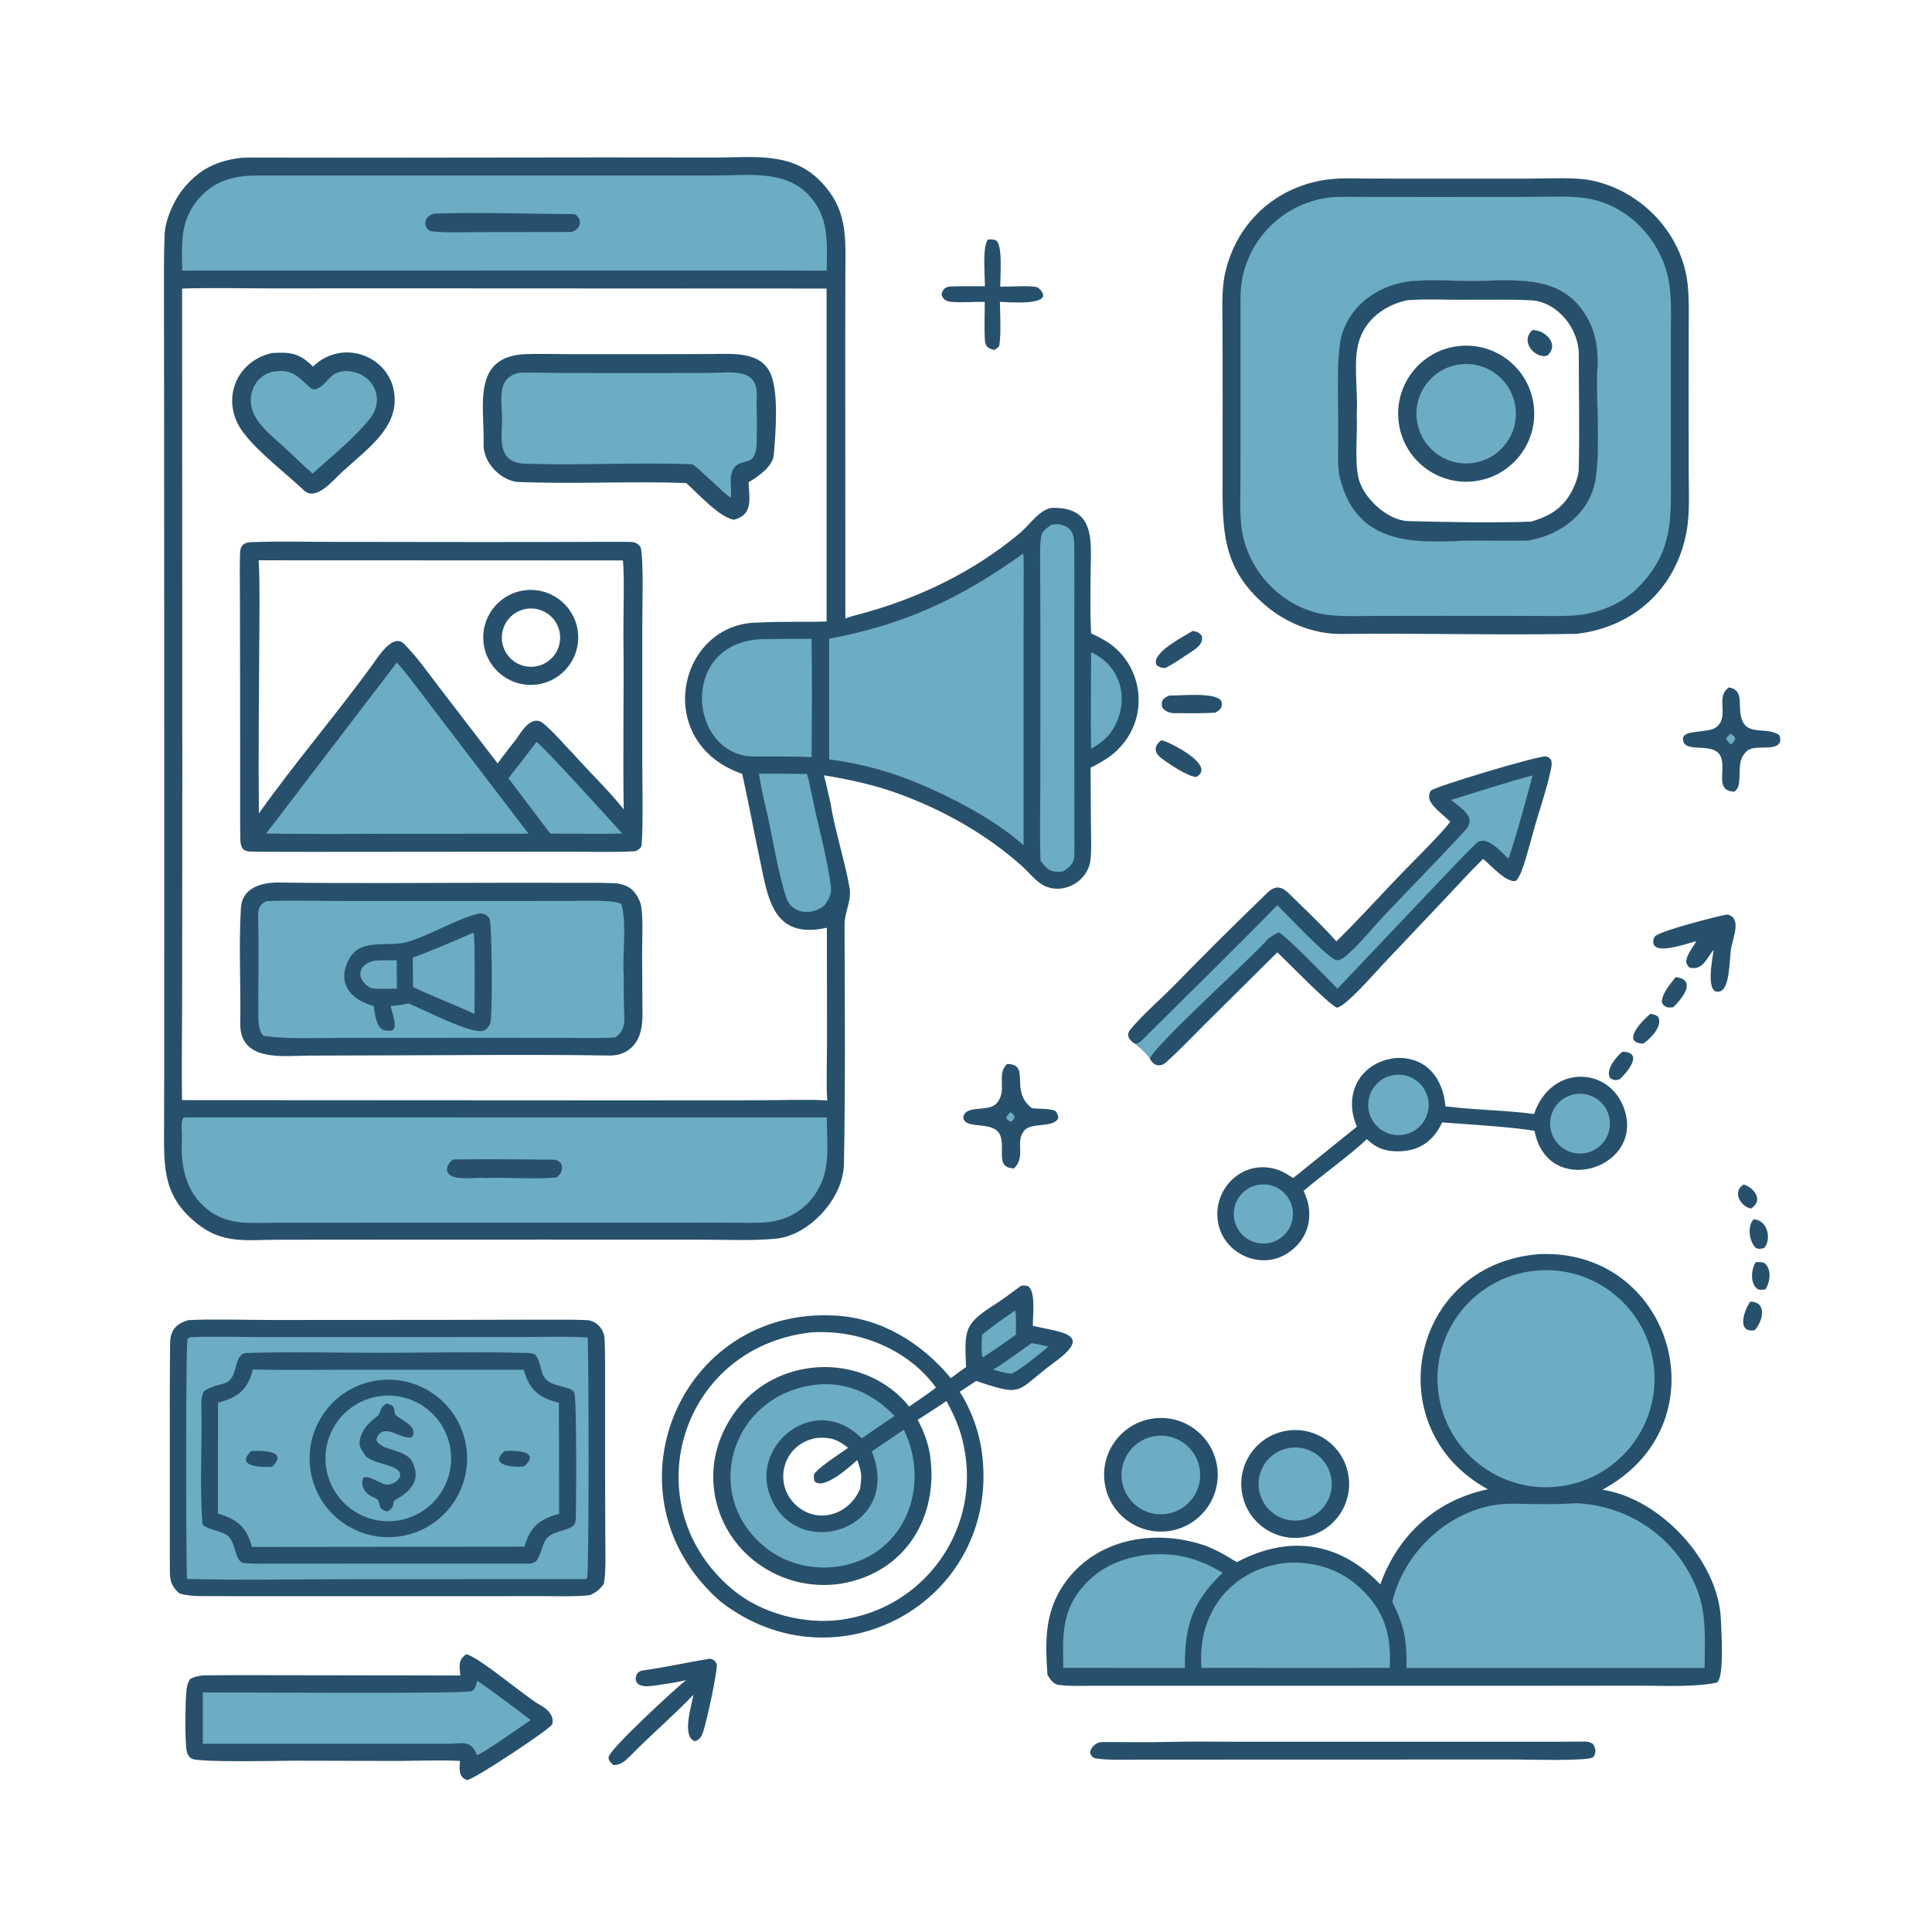 <?xml version="1.0" encoding="utf-8" ?><svg xmlns="http://www.w3.org/2000/svg" xmlns:xlink="http://www.w3.org/1999/xlink" width="1024" height="1024" viewBox="0 0 1024 1024"><path fill="#27506C" d="M127.351 83.678C128.214 83.561 131.357 83.496 132.239 83.496C153.707 83.492 175.192 83.57 196.66 83.565L320.564 83.428L379.509 83.487C399.005 83.498 419.058 80.446 434.068 95.278C449.74 110.764 448.116 125.989 448.05 146.156L447.992 182.364L448.054 327.82C450.044 327.015 452.523 326.324 454.592 325.785C485.886 317.64 516.098 303.189 540.881 282.28C545.397 278.452 551.573 269.257 558.103 269.176C580.279 268.902 578.272 286.255 578.088 301.742C577.953 313.151 577.741 325.136 578.306 335.67C580.646 336.82 582.996 337.949 585.274 339.26C604.139 350.108 609.336 375.469 596.279 392.888C591.128 399.759 585.649 403.055 578.032 406.912L578.221 437.463C578.281 443.498 578.619 449.569 577.991 455.574C576.808 466.875 564.224 474.328 553.839 469.609C549.093 467.452 545.169 462.093 541.299 458.7C522.353 441.897 499.533 429.089 475.75 420.503C463.149 415.954 449.879 413.058 436.646 410.929C437.806 414.463 439.24 421.871 440.257 425.871C442.219 439.175 447.801 456.246 450.138 469.84C451.792 476.836 447.619 483.168 447.635 490.025C447.732 532.247 448.125 574.942 447.302 617.104C446.953 635.031 429.103 654.778 411.23 656.527C398.916 657.732 383.78 657.043 370.941 657.035L287.005 657.012L177.545 657.045L146.112 657.093C130.772 657.196 118.473 659.206 105.494 649.31C86.606 634.909 86.821 619.8 86.961 598.375L87.029 566.961L87.059 435.033L86.989 223.722L86.913 159.276C86.904 147.865 86.791 135.737 87.245 124.395C87.552 116.716 91.862 106.759 96.575 100.751C104.964 90.056 114.2 85.446 127.351 83.678ZM96.477 583.091L328.753 583.218L402.389 583.17C410.867 583.162 430.598 582.599 438.465 583.282C437.847 574.824 438.354 561.411 438.336 552.476L438.274 491.714C409.099 498.278 406.962 475.26 402.562 454.697C399.427 440.045 396.68 424.694 393.371 410.171C345.355 393.492 359.104 329.948 402.109 329.961C408.043 329.553 415.926 329.651 422.012 329.559C427.422 329.574 432.691 329.601 438.102 329.407L438.103 152.939L224.44 152.837L142.953 152.855C128.202 152.854 111.086 152.448 96.522 152.949L96.628 409.59L96.536 528.421C96.536 546.39 96.174 565.19 96.477 583.091Z"/><path fill="#27506C" d="M136.159 287.278C148.649 286.822 163.629 287.199 176.347 287.199L255.695 287.291L306.576 287.238C315.679 287.201 324.929 287.096 334.032 287.244C336.591 287.286 337.837 287.926 339.447 289.787C341.291 295.281 340.41 323.947 340.413 332.007L340.427 403.482C340.425 416.512 340.961 434.41 340.09 447.77C339.98 449.463 338.308 450.448 336.875 451.143C326.816 451.821 312.469 451.414 302.15 451.405L242.429 451.447L166.49 451.507C155.25 451.463 143.974 451.538 132.77 451.351C128.08 451.273 127.444 448.358 127.375 444.445C127.208 434.905 127.292 424.762 127.288 415.272L127.252 358.136L127.168 315.49C127.144 307.988 126.999 300.434 127.249 292.941C127.446 287.033 131.877 287.323 136.159 287.278ZM137.226 431.108C156.302 404.211 178.409 378.562 197.776 351.787C201.083 347.215 208.542 335.211 214.509 341.606C220.801 347.979 226.507 356.056 232.079 363.346L263.72 404.584C266.824 400.616 270.242 395.928 273.388 392.091C276.415 387.738 281.801 378.188 288.219 383.63C294.121 388.635 299.127 394.819 304.54 400.351C312.705 409.458 323.165 419.536 330.582 428.983C330.098 398.545 330.758 367.857 330.43 337.438C330.32 327.193 331.054 306.183 330.179 297.044L137.111 296.968C137.764 309.203 137.517 325.519 137.44 338.024C137.249 369.16 136.904 399.938 137.226 431.108Z"/><path fill="#27506C" d="M280.119 312.704C293.962 312.055 305.724 322.721 306.429 336.561C307.134 350.401 296.517 362.207 282.68 362.969C268.762 363.735 256.873 353.043 256.163 339.122C255.454 325.201 266.195 313.356 280.119 312.704ZM284.203 353.165C292.512 351.653 298.067 343.751 296.679 335.421C295.29 327.091 287.472 321.419 279.122 322.684C273.61 323.519 268.975 327.258 266.993 332.47C265.011 337.681 265.991 343.556 269.556 347.842C273.12 352.129 278.718 354.163 284.203 353.165Z"/><path fill="#6CACC5" d="M210.26 351.24C212.489 352.771 228.363 374.094 230.851 377.357L280.129 441.86L211.928 441.916C188.512 441.929 164.405 442.198 141.051 441.796L210.26 351.24Z"/><path fill="#6CACC5" d="M284.358 393.212C287.056 394.538 325.285 436.73 329.832 441.769C325.065 441.945 319.844 441.871 315.04 441.899L291.693 441.854L269.474 412.502C274.557 406.092 279.426 399.741 284.358 393.212Z"/><path fill="#27506C" d="M146.138 467.738C187.331 468.336 229.395 467.882 270.651 467.875L306.543 467.894C313.019 467.903 319.851 467.806 326.307 468.181C329.257 468.352 333.231 469.683 335.32 471.838C337.41 473.995 339.475 477.591 339.889 480.606C340.962 488.404 340.272 497.582 340.337 505.518C340.422 516.07 340.403 526.515 340.532 537.02C340.611 543.468 339.661 550.621 334.729 555.194C331.288 558.384 327.426 559.468 322.845 559.451C281.304 558.777 238.186 559.343 196.536 559.391L163.404 559.493C150.193 559.604 127.314 562.934 127.334 542.754C127.698 522.313 126.479 501.557 127.693 481.18C128.306 470.904 137.711 468.093 146.138 467.738Z"/><path fill="#6CACC5" d="M141.201 477.626C152.815 477.068 169.141 477.541 181.058 477.54L259.189 477.539L303.065 477.515C306.377 477.514 328.734 476.631 329.478 479.629C332.205 490.612 329.929 504.555 330.535 516.047C330.765 520.401 330.437 525.521 330.698 529.938C330.203 537.405 333.206 545.309 326.083 549.843C318.981 550.416 307.641 550.096 300.262 550.09L255.144 550.071L179.957 550.106C167.393 550.11 152.785 550.817 140.265 549.127C137.876 548.805 136.982 542.693 136.959 540.588C136.764 522.368 137.33 504.124 136.812 485.906C136.703 481.967 137.593 479.232 141.201 477.626Z"/><path fill="#27506C" d="M254.442 484.081C254.705 484.12 254.97 484.153 255.232 484.197C256.969 484.486 258.499 485.305 259.426 486.861C260.868 489.283 261.095 538.643 259.903 542.131C259.327 543.816 257.989 545.657 256.263 546.296C250.184 548.549 223.833 534.705 216.51 531.837C212.856 532.67 210.803 532.873 207.05 533.213C207.684 536.762 211.23 544.896 207.619 546.245C206.067 546.249 203.912 546.428 202.617 545.624C199.202 543.505 198.729 537.089 198.078 533.177C185.677 530.037 178.043 520.607 185.292 507.841C191.326 497.215 205.741 501.958 215.128 499.45C227.636 496.109 241.86 486.827 254.442 484.081Z"/><path fill="#6CACC5" d="M250.656 494.445L251.053 494.554C251.863 495.69 251.504 532.655 251.502 537.413C244.661 534.225 236.749 531.026 229.75 528.003C225.989 526.423 222.603 524.913 218.921 523.157L218.761 507.594C228.672 503.925 240.939 498.684 250.656 494.445Z"/><path fill="#6CACC5" d="M198.646 509.159C202.174 508.929 206.655 508.999 210.256 508.956L210.358 524.01L202.946 524.067C200.565 524.108 197.339 524.363 195.326 522.957C188.122 517.922 190.261 510.799 198.646 509.159Z"/><path fill="#27506C" d="M278.258 187.706C285.225 187.423 294.472 187.706 301.585 187.709L349.23 187.704L376.77 187.637C387.272 187.609 402.494 186.027 408.057 197.258C412.999 207.235 411.059 229.615 410.146 241C409.642 247.29 401.744 252.625 396.77 255.616C397.104 264.266 399.373 272.773 388.997 275.487C381.142 274.146 369.913 261.55 363.68 256.005C334.226 254.964 303.484 256.672 274.001 255.424C264.734 254.269 256.051 244.687 256.315 235.569C256.894 215.524 249.725 189.144 278.258 187.706Z"/><path fill="#6CACC5" d="M274.556 197.656C281.462 197.235 289.839 197.667 296.889 197.678L342.93 197.702L374.769 197.669C387.481 197.658 402.06 194.259 401.095 210.729C400.776 216.169 401.423 222.112 401.116 227.689C400.863 232.306 401.954 239.211 398.723 243.01C396.598 245.292 391.814 244.548 389.495 247.472C386.602 251.121 387.367 255.26 387.478 259.625C387.524 261.439 387.545 262.001 387.273 263.775C385.342 263.2 371.235 248.819 366.971 246.059C337.736 244.979 307.729 246.723 278.508 245.801C264.52 245.359 265.552 234.448 266.093 223.952C266.613 213.868 262.144 201.116 274.556 197.656Z"/><path fill="#27506C" d="M144.187 187.111C154.094 186.505 158.61 187.147 165.893 194.291C182.635 177.969 210.425 190.121 209.154 213.511C208.34 228.486 193.436 239.069 183.116 248.554C177.787 252.844 168.182 266.058 161.296 260.088C151.26 250.611 137.282 240.182 128.986 229.298C116.721 213.207 124.289 191.586 144.187 187.111Z"/><path fill="#6CACC5" d="M182.395 196.649C197.192 196.379 204.811 210.821 196.104 221.84C188.204 231.835 175.343 242.314 165.672 250.977C162.361 248.288 156.761 242.758 153.46 239.679C146.741 233.126 135.364 225.22 133.3 215.84C131.454 207.453 136.348 198.198 145.418 196.93C154.825 195.614 157.653 199.284 163.996 205.167C168.932 209.608 173.649 200.026 177.338 198.197C179.37 197.154 179.999 197.089 182.395 196.649Z"/><path fill="#6CACC5" d="M98.991 592.254L438.235 592.286C438.3 611.209 441.103 623.537 428.039 637.962C416.069 648.98 405.931 648.216 390.632 648.065C383.128 647.991 375.322 648.029 367.794 648.028L286.502 648.033L179.741 648.057L145.688 648.08C132.537 648.083 120.904 649.706 109.865 640.94C98.44 631.869 95.621 617.953 96.428 604.042C96.61 600.901 95.475 594.606 97.263 592.413L98.991 592.254Z"/><path fill="#27506C" d="M240.207 614.536C257.657 614.321 275.436 614.461 292.898 614.65C294.84 614.671 296.222 615.265 297.467 616.763C298.51 620.03 297.575 622.088 294.912 624.053C284.766 625.181 268.32 623.908 257.517 624.404C252.671 623.769 241.459 626.008 237.923 622.256C235.705 619.903 237.556 616.27 240.207 614.536Z"/><path fill="#6CACC5" d="M130.753 93.195C132.916 93.109 135.082 93.035 137.246 93.02L323.239 93.046L379.498 93.02C396.098 93.009 415.612 90.014 428.121 102.865C439.766 114.827 438.25 128.017 438.176 143.453L404.75 143.374L96.571 143.429C96.389 129.487 95.28 117.205 104.892 105.808C111.986 97.396 120.127 94.228 130.753 93.195Z"/><path fill="#27506C" d="M230.079 113.221C253.641 112.397 279.987 113.366 303.75 113.475C306.912 113.489 310.319 120.207 303.063 122.965L253.372 123.037C245.594 123.06 236.558 123.433 228.966 122.631C225.118 122.225 223.061 115.188 230.079 113.221Z"/><path fill="#6CACC5" d="M542.338 293.372C542.727 295.909 542.57 305.78 542.568 308.614L542.524 339.621L542.523 448.077C526.415 433.261 497.618 418.925 477.148 411.484C464.432 406.985 452.756 404.298 439.462 402.514L439.44 338.527C479.818 330.97 509.367 317.002 542.338 293.372Z"/><path fill="#6CACC5" d="M557.431 278.09C558.487 277.96 560.152 277.692 561.171 277.861C568.099 279.007 569.33 283.077 569.385 289.169C569.504 302.57 569.444 315.891 569.427 329.255L569.43 402.713L569.467 438.585C569.469 441.412 569.508 444.352 569.472 447.172C569.372 454.985 570.372 457.567 563.365 461.867C557.033 462.538 555.3 461.282 551.531 456.295C550.967 444.257 551.388 428.502 551.387 416.175L551.431 338.895L551.339 303.666C551.314 297.741 551.019 290.601 551.742 284.749C552.13 281.609 554.934 279.693 557.431 278.09Z"/><path fill="#6CACC5" d="M403.651 338.737C412.397 338.588 421.363 338.651 430.128 338.611C430.505 359.106 430.275 380.783 430.164 401.32C419.971 400.796 408.705 400.985 398.425 400.961C364.926 399.246 359.859 340.733 403.651 338.737Z"/><path fill="#6CACC5" d="M402.25 410.084C410.699 409.962 419.304 410.15 427.767 410.257C428.722 413.66 429.614 417.919 430.308 421.413C433.516 437.585 438.337 453.699 440.411 470.032C440.911 473.969 439.115 476.778 437.078 479.753C430.473 485.616 419.586 484.354 416.802 475.898C411.588 460.062 409.465 442.427 405.444 426.179C404.189 421.107 403.09 415.258 402.25 410.084Z"/><path fill="#6CACC5" d="M578.303 345.656C595.955 353.786 599.342 374.447 587.821 389.493C584.427 393.085 582.443 394.376 578.283 396.848C578.062 379.91 578.268 362.62 578.303 345.656Z"/><path fill="#27506C" d="M708.401 94.716C712.356 94.332 722.358 94.649 726.933 94.653L765.849 94.68L811.339 94.662C820.42 94.623 834.551 93.868 843.047 95.548C869.767 100.831 891.733 123.66 894.518 151.012C895.3 158.688 895.066 166.344 895.041 174.112L895.003 206.52L895.043 250.278C895.048 260.586 895.759 272.188 893.836 282.203C888.058 312.309 865.611 332.505 835.591 335.947C794.259 336.743 752.491 335.514 711.116 336.004C696.159 336.181 681.244 330.067 670.011 320.256C647.226 300.355 647.945 279.967 647.996 252.512L648.025 211.489L647.981 174.254C647.975 165.174 647.333 154.225 649.202 145.429C655.361 116.451 678.941 96.482 708.401 94.716ZM810.125 286.46C827.775 283.497 843.176 271.478 845.783 253.345C848.425 234.961 845.7 212.308 846.733 193.531C847.044 183.599 845.435 174.947 840.173 166.53C825.734 143.433 798.787 149.487 775.669 148.864C768.096 148.66 753.682 148.214 746.427 149.177C728.872 151.565 713.327 163.694 710.278 181.463C707.904 200.122 709.844 219.641 709.212 238.48C709.063 242.938 709.155 249.059 710.176 253.228C718.115 285.625 743.781 288.183 772.25 286.75C784.277 286.145 797.985 286.967 810.125 286.46Z"/><path fill="#6CACC5" d="M704.295 104.672C707.735 104.152 719.327 104.352 723.116 104.354L761.169 104.391L810.263 104.347C819.575 104.318 831.088 103.742 840.113 104.985C863.019 108.142 881.3 127.844 884.739 150.399C886.054 159.021 885.613 168.603 885.592 177.418L885.581 215.83L885.611 254.08C885.613 272.547 886.399 288.021 874.695 303.895C865.245 316.713 853.858 323.28 838.225 325.848C829.928 326.809 818.776 326.451 810.189 326.447L764.832 326.408L727.232 326.459C716.437 326.486 705.244 327.302 694.869 323.926C675.47 317.686 660.658 299.885 658.032 279.676C657.026 271.926 657.44 262.845 657.46 254.947L657.492 217.672L657.467 177.082C657.452 170.621 657.507 164.113 657.506 157.664C657.501 130.528 677.667 108.313 704.295 104.672ZM810.125 286.46C827.775 283.497 843.176 271.478 845.783 253.345C848.425 234.961 845.7 212.308 846.733 193.531C847.044 183.599 845.435 174.947 840.173 166.53C825.734 143.433 798.787 149.487 775.669 148.864C768.096 148.66 753.682 148.214 746.427 149.177C728.872 151.565 713.327 163.694 710.278 181.463C707.904 200.122 709.844 219.641 709.212 238.48C709.063 242.938 709.155 249.059 710.176 253.228C718.115 285.625 743.781 288.183 772.25 286.75C784.277 286.145 797.985 286.967 810.125 286.46Z"/><path fill="#27506C" d="M746.427 149.177C753.682 148.214 768.096 148.66 775.669 148.864C798.787 149.487 825.734 143.433 840.173 166.53C845.435 174.947 847.044 183.599 846.733 193.531C845.7 212.308 848.425 234.961 845.783 253.345C843.176 271.478 827.775 283.497 810.125 286.46C797.985 286.967 784.277 286.145 772.25 286.75C743.781 288.183 718.115 285.625 710.176 253.228C709.155 249.059 709.063 242.938 709.212 238.48C709.844 219.641 707.904 200.122 710.278 181.463C713.327 163.694 728.872 151.565 746.427 149.177ZM811.525 276.484C821.219 273.645 828.086 269.581 833.027 260.505C834.717 257.31 836.661 252.372 836.755 248.721C837.284 228.351 836.782 208.235 836.8 187.8C836.812 174.321 825.611 159.991 811.567 159.176C801.217 158.575 790.788 158.949 780.419 158.836C769.772 159.066 756.259 158.317 745.896 159.103C732.695 162.029 721.443 170.762 719.278 185.466C717.701 196.181 719.793 208.811 719.1 219.681C719.6 229.616 717.93 243.228 719.893 252.76C722.124 263.592 735.17 275.933 746.621 276.211C767.533 276.718 790.494 277.194 811.525 276.484Z"/><path fill="#27506C" d="M773.258 183.408C793.004 181.288 810.748 195.531 812.95 215.268C815.151 235.006 800.981 252.808 781.253 255.091C761.41 257.386 743.481 243.116 741.267 223.263C739.053 203.411 753.397 185.541 773.258 183.408Z"/><path fill="#6CACC5" d="M773.791 193.137C788.258 191.31 801.459 201.579 803.247 216.052C805.034 230.524 794.728 243.696 780.251 245.443C765.83 247.184 752.721 236.927 750.941 222.511C749.16 208.096 759.381 194.958 773.791 193.137Z"/><path fill="#27506C" d="M812.205 174.95C819.396 174.8 826.847 183.045 819.899 188.57C813.709 190.099 805.414 181.237 812.205 174.95Z"/><path fill="#27506C" d="M816.312 664.692C884.596 662.109 912.241 749.12 855.132 786.123C853.266 787.332 851.279 788.463 849.361 789.59C879.946 794.217 911.036 827.409 912.12 858.664C912.29 863.565 914.155 890.811 909.639 891.844C898.772 894.329 879.61 893.418 868.001 893.443L804.175 893.505L618.75 893.49L580.155 893.49C574.3 893.488 566.528 893.832 560.826 892.972C558.18 892.573 556.498 889.877 555.183 887.757C554.082 871.65 553.495 856.577 562.293 842.191C577.76 816.898 608.525 810.155 635.698 818.222C643.163 820.438 648.851 823.878 655.538 827.973C683.048 813.422 709.838 816.988 731.577 839.762C741.006 813.482 761.104 795.086 788.609 789.34C729.428 757.155 747.488 669.421 816.312 664.692Z"/><path fill="#6CACC5" d="M835.614 796.722C864.448 798.223 888.849 815.542 899.489 842.504C904.718 855.756 903.538 870.066 903.469 884.057L806.625 884.042L745.478 884.05C745.701 869.38 744.462 862.214 737.946 848.927C744.66 820.338 772.161 796.573 801.816 797.003C813.853 797.177 823.454 797.511 835.614 796.722Z"/><path fill="#6CACC5" d="M815.446 673.349C847.073 671.155 874.514 694.96 876.807 726.58C879.099 758.199 855.38 785.715 823.768 788.107C792.015 790.509 764.351 766.661 762.048 734.901C759.745 703.142 783.679 675.552 815.446 673.349Z"/><path fill="#6CACC5" d="M683.356 828.216C699.595 827.769 713.322 833.048 724.406 845.166C734.902 856.641 737.356 868.963 736.569 884.037L691.25 884.044L636.843 884.034L636.786 883.345C634.52 853.947 653.762 830.474 683.356 828.216Z"/><path fill="#6CACC5" d="M606.961 824.186C622.614 822.564 634.679 825.583 648.038 833.625C631.644 849.339 627.854 861.835 628.022 884.055L605.392 884.048L563.581 884.023C563.335 868.981 562.426 855.894 572.095 843.273C581.051 831.584 592.733 826.217 606.961 824.186Z"/><path fill="#27506C" d="M99.886 699.687C112.135 699.025 131.411 699.623 144.124 699.621L232.508 699.569L287.964 699.45C295.594 699.462 303.349 699.351 310.969 699.695C316.131 699.927 320.228 704.499 320.448 709.63C320.791 717.656 320.696 725.766 320.706 733.829L320.709 779.617L320.822 815.47C320.843 822.352 321.277 833.107 320.043 839.489C317.569 842.729 316.587 843.511 312.973 845.373C307.43 846.334 294.632 845.993 288.278 845.995L243.675 846.009L152.274 846.013C136.771 846.012 121.216 846.051 105.714 845.966C102.948 845.951 98.528 845.494 95.873 844.814C94.17 844.379 91.38 840.692 90.867 838.841C90.366 837.031 90.08 836.123 90.052 834.083C89.961 827.305 90.015 820.466 90.016 813.689L90.015 773.533C90.018 753.045 89.915 732.545 90.157 712.063C90.24 705.022 93.23 701.652 99.886 699.687Z"/><path fill="#6CACC5" d="M100.978 708.712C113.006 708.259 128.143 708.674 140.333 708.673L218.802 708.656L278.387 708.639C288.48 708.638 301.788 708.241 311.468 708.9C312.101 719.609 312.285 833.277 311.156 836.489L310.057 836.967L187.304 837.011C158.672 837.017 127.532 837.643 99.067 836.873C98.623 825.899 98.396 712.114 99.379 709.841C99.689 709.123 100.32 709.032 100.978 708.712Z"/><path fill="#27506C" d="M129.661 717.155C153.537 716.334 177.689 717.018 201.596 717.013C226.908 717.009 252.417 716.367 277.706 717.082C279.317 717.128 282.082 717.014 283.439 717.878C285.692 719.313 286.596 725.892 287.664 728.468C290.055 734.236 297.081 734.161 302.119 736.217C303.233 736.672 303.992 737.195 304.406 738.354C305.69 741.952 305.47 796.945 305.171 804.776C305.132 805.806 305.002 807.14 304.424 808.034C303.093 810.095 298.703 810.926 296.429 811.675C286.317 815.009 289.239 818.595 284.967 826.26C284.118 827.783 283.054 828.256 281.447 828.717L174.477 828.745L145.284 828.76C140.692 828.761 132.57 829.005 128.357 828.302C124.29 825.781 125.04 818.537 121.192 814.402C118.266 811.259 107.474 810.488 107.243 807.286C105.755 786.666 107.28 764.287 106.69 743.397C106.638 741.582 107.251 739.368 107.664 738.11C108.401 736.086 115.64 733.975 117.557 733.599C127.183 731.706 122.925 719.511 129.661 717.155Z"/><path fill="#6CACC5" d="M133.986 725.904C150.482 726.233 167.789 725.989 184.366 725.99L277.611 725.988C280.747 737.057 285.445 740.588 296.232 743.555L296.361 802.326C285.915 805.232 280.973 809.132 278.026 819.752L133.562 819.917C130.568 809.107 125.809 805.391 115.522 802.195L115.538 743.424C126.009 740.79 131.321 736.692 133.986 725.904Z"/><path fill="#27506C" d="M200.409 731.61C223.356 728.601 244.371 744.837 247.251 767.801C250.131 790.765 233.777 811.688 210.797 814.439C187.999 817.168 167.278 800.971 164.42 778.189C161.563 755.407 177.643 734.595 200.409 731.61Z"/><path fill="#6CACC5" d="M200.436 740.12C218.658 737.139 235.825 749.556 238.701 767.795C241.576 786.034 229.061 803.129 210.806 805.899C192.699 808.647 175.772 796.256 172.92 778.165C170.068 760.074 182.362 743.076 200.436 740.12Z"/><path fill="#27506C" d="M204.968 743.855C209.013 745.011 208.66 745.588 209.385 749.557C210.91 751.976 222.531 755.879 218.278 761.767C212.882 763.514 202.741 752.878 199.466 762.967C200.957 769.116 214.934 767.592 218.549 774.855C223.644 785.091 216.869 790.943 208.861 795.395C208.021 798.771 208.263 799.494 205.178 801.13C203.223 800.416 202.833 800.414 201.486 798.939C200.391 793.462 200.131 794.989 195.906 792.537C193.119 790.919 190.655 786.246 192.755 783.082C195.755 782.158 200.177 785.468 203.556 786.591C207.299 787.836 212.436 784.602 212.09 781.373C211.497 775.85 196.453 776.235 193.303 770.997C191.829 768.547 190.182 767.082 190.685 763.748C191.512 758.101 195.179 754.314 199.48 750.997C202.893 748.366 200.119 746.709 204.968 743.855Z"/><path fill="#27506C" d="M133.197 769.07C138.255 768.856 153.434 768.562 144.181 777.436C139.112 777.749 124.214 777.621 133.197 769.07Z"/><path fill="#27506C" d="M267.493 769.085C272.643 768.696 286.963 768.789 277.896 777.163C272.229 777.975 258.495 776.705 267.493 769.085Z"/><path fill="#27506C" d="M541.148 681.507C542.967 681.338 543.625 681.105 545.259 681.927C549.017 685.757 547.342 696.525 547.447 702.727C562.601 706.239 579.67 706.835 559.036 721.905C537.98 737.283 543.544 740.774 517.378 731.929L508.666 737.691C514.79 747.128 519.034 758.921 520.469 770.036C530.536 847.998 443.888 896.982 381.871 848.836C318.114 793.171 359.533 692.287 443.011 697.294C467.541 698.766 488.547 711.938 503.976 730.437C506.445 728.502 509.459 726.423 512.031 724.555C511.199 704.332 510.787 701.832 528.348 690.689C532.14 688.283 537.368 684.223 541.148 681.507ZM501.662 742.579C496.607 745.914 491.537 749.323 486.393 752.512C489.59 758.615 491.636 763.834 492.873 770.692C497.85 803.821 480.01 833.646 445.659 839.402C413.738 844.244 383.051 822.662 378.572 790.364C376.407 774.752 380.918 759.84 390.241 747.48C409.601 721.816 447.462 717.045 472.816 736.563C475.768 738.835 479.64 742.464 481.801 745.539C485.97 742.659 492.335 738.519 496.067 735.421C481.171 714.883 454.506 704.349 429.559 706.238C359.748 714.341 335.23 798.355 388.41 842.587C403.789 855.378 426.333 861.052 445.508 858.528C488.206 852.908 518.16 813.432 511.611 770.815C509.891 759.62 506.949 752.398 501.662 742.579ZM455.817 789.23C456.883 782.401 456.772 780.352 454.338 773.832C450.557 777.399 436.256 790.098 431.714 785.075C431.341 783.694 431.013 781.581 432.026 780.543C436.367 776.091 444.384 771.001 449.536 767.39C443.91 762.931 440.489 761.68 433.034 762.123C413.707 765.151 408.829 789.082 424.355 799.708C435.547 807.369 450.292 802.076 455.817 789.23Z"/><path fill="#6CACC5" d="M430.754 734.171C447.619 731.544 462.691 738.543 474.176 750.481C468.418 754.212 462.418 758.478 456.728 762.375C432.223 737.616 397.661 765.551 408.135 792.798C421.927 828.676 478.772 810.765 462.088 769.271L471.19 763.112L479.077 757.748C493.392 787.424 480.123 823.746 445.723 830.042C432.577 832.447 417.958 829.386 407.147 821.307C371.309 794.527 386.391 740.527 430.754 734.171Z"/><path fill="#6CACC5" d="M537.995 694.566C538.762 695.979 538.455 705.223 538.438 707.393C533.093 711.392 526.516 715.669 520.941 719.486C519.831 717.837 520.372 709.864 520.461 707.568C523.562 704.559 533.989 697.439 537.995 694.566Z"/><path fill="#6CACC5" d="M546.71 711.902C550.162 712.434 552.262 712.903 555.647 713.794C551.314 717.264 540.457 726.471 536.002 728.099C532.623 727.782 529.586 726.848 526.312 725.969C532.971 721.892 540.278 716.483 546.71 711.902Z"/><path fill="#27506C" d="M768.647 435.571C765.664 432.319 757.431 426.79 757.438 422.281C757.439 421.201 757.725 419.699 758.58 418.953C761.112 416.741 815.308 400.416 819.273 400.931C820.466 401.086 821.033 401.522 821.821 402.445C823.031 403.861 822.079 407.541 821.707 409.233C819.695 418.385 816.518 427.556 813.894 436.56C811.504 444.762 809.522 453.385 806.571 461.375C805.859 463.304 804.94 465.003 803.762 466.681C799.043 468.846 789.942 458.272 786.055 455.25C779.333 461.802 772.391 469.476 765.903 476.343L733.067 511.031C728.84 515.498 713.46 533.318 708.583 534.093C704.017 532.192 682.375 509.806 677.009 504.75L638.163 543.287C631.572 549.886 625.033 556.75 618.129 562.993C615.07 565.76 611.228 565.023 609.519 561.075C608.41 558.968 603.787 554.842 601.808 553.318C599.008 551.824 596.446 548.918 599.012 545.792C606.139 537.172 614.787 530.061 622.622 522.003C638.635 505.537 655.022 489.353 671.521 473.381C675.812 469.227 679.044 469.524 683.184 473.606C691.476 481.782 700.593 490.224 708.276 498.93C720.198 487.442 732.435 473.622 744.207 461.597C749.971 455.708 764.506 441.212 768.647 435.571Z"/><path fill="#6CACC5" d="M769.118 423.994C782.567 419.878 798.818 414.473 812.307 410.994C808.672 424.402 803.97 442.194 799.518 455.158C795.392 451.339 787.584 441.91 782.204 447.198C774.143 455.122 766.405 463.4 758.617 471.598L708.902 524.034C704.346 519.385 681.927 496.236 677.9 494.253C676.28 494.699 672.629 496.895 671.648 498.063C664.013 507.161 611.762 554.065 609.519 561.075C608.41 558.968 603.787 554.842 601.808 553.318C602.96 552.969 604.021 552.595 604.9 551.719C628.921 527.766 653.318 504.022 677.012 479.748C681.304 484.002 704.59 508.661 708.419 508.922C710.414 509.058 712.603 507.4 713.996 506.167C721.54 499.491 728.201 490.886 735.236 483.58L762.172 455.437C766.946 450.425 771.658 445.382 776.384 440.336C783.248 433.006 774.407 428.573 769.118 423.994Z"/><path fill="#27506C" d="M247.036 876.83C252.993 877.502 279.222 899.899 286.098 903.596C289.908 905.644 294.038 909.155 292.634 914.101C289.657 917.678 252.4 942.398 247.764 943.459C243.11 942.169 243.41 937.964 243.788 933.903L243.847 933.324C234.202 932.804 220.635 933.291 210.612 933.326L155.75 933.209C148.836 933.195 105.626 934.272 101.677 932.143C100.3 931.4 99.357 929.969 99.002 928.469C97.925 923.914 98.169 900.398 98.902 895.257C99.189 893.244 99.62 891.725 100.697 890.003C102.744 888.662 106.285 888.002 108.653 887.975C123.709 887.805 138.992 887.901 154.036 887.905L243.964 888.048C243.605 883.178 242.617 880.003 247.036 876.83Z"/><path fill="#6CACC5" d="M252.879 890.799C261.768 896.793 272.635 905.069 281.239 911.639C276.411 914.95 257.083 928.647 252.824 930.324C249.645 922.012 245.39 924.17 237.765 924.244L216.639 924.257L143.317 924.252L107.486 924.25L107.501 897.001C122.746 896.953 247.461 897.902 250.075 896.303C252.099 895.066 252.342 892.934 252.879 890.799Z"/><path fill="#27506C" d="M740.277 560.726C756.204 560.201 764.853 571.656 766.108 586.369C781.149 588.319 798.539 588.438 813.084 590.458C822.294 563.174 854.782 565.289 861.455 589.594C869.867 620.238 819.914 634.787 813.353 599.339C800.812 597.274 777.791 595.903 764.371 594.905C758.715 606.998 749.143 611.461 736.317 609.937C731.011 608.96 728.264 607.245 724.393 603.76C716.97 611.21 700.148 623.171 690.966 631.188C691.9 633.587 692.891 635.647 693.402 638.202C695.594 649.169 691.175 658.979 681.644 664.716C668.104 672.845 649.749 664.953 645.949 649.526C641.649 632.071 656.709 615.203 674.649 619.261C679.131 620.275 681.628 621.95 685.383 624.415L719.195 597.139C711.585 579.789 721.133 562.487 740.277 560.726Z"/><path fill="#6CACC5" d="M739.097 569.749C747.882 568.584 755.946 574.77 757.094 583.558C758.242 592.346 752.039 600.397 743.249 601.527C734.484 602.655 726.46 596.473 725.315 587.71C724.171 578.947 730.336 570.912 739.097 569.749Z"/><path fill="#6CACC5" d="M835.858 579.773C844.53 578.902 852.279 585.193 853.21 593.858C854.14 602.523 847.903 610.316 839.244 611.305C830.501 612.305 822.616 605.993 821.677 597.244C820.737 588.494 827.102 580.653 835.858 579.773Z"/><path fill="#6CACC5" d="M668.381 627.786C677.037 627.108 684.599 633.589 685.253 642.247C685.908 650.905 679.407 658.449 670.747 659.08C662.12 659.708 654.612 653.238 653.96 644.613C653.308 635.988 659.758 628.462 668.381 627.786Z"/><path fill="#27506C" d="M612.31 751.705C628.871 750.045 643.638 762.136 645.277 778.699C646.917 795.263 634.808 810.014 618.242 811.634C601.706 813.25 586.985 801.166 585.348 784.632C583.712 768.097 595.777 753.362 612.31 751.705Z"/><path fill="#6CACC5" d="M611.859 761.203C623.203 759.325 633.925 766.984 635.827 778.324C637.73 789.664 630.093 800.402 618.757 802.328C607.388 804.26 596.61 796.596 594.702 785.222C592.794 773.849 600.482 763.087 611.859 761.203Z"/><path fill="#27506C" d="M681.84 758.337C697.401 755.774 712.096 766.298 714.681 781.855C717.266 797.412 706.763 812.123 691.21 814.73C675.626 817.343 660.878 806.814 658.288 791.225C655.698 775.637 666.248 760.904 681.84 758.337Z"/><path fill="#6CACC5" d="M684.683 767.263C695.343 766.281 704.781 774.126 705.764 784.786C706.747 795.446 698.903 804.885 688.243 805.869C677.581 806.853 668.141 799.008 667.157 788.346C666.174 777.684 674.021 768.245 684.683 767.263Z"/><path fill="#27506C" d="M619.966 923.233C631.587 922.921 644.466 923.169 656.173 923.151L739.502 923.156L808.209 923.17C818.775 923.177 829.362 923.199 839.928 923.063C841.555 923.042 842.842 923.445 844.23 924.251C845.872 926.41 846.189 929.269 844.344 931.413C840.838 933.526 810.218 932.593 804.25 932.574L640.014 932.62L602.047 932.642C595.671 932.642 587.036 932.999 580.705 931.977C579.203 931.735 578.434 930.545 577.801 929.375C577.72 926.173 581.095 923.344 584.016 923.329C595.985 923.267 607.974 923.578 619.966 923.233Z"/><path fill="#27506C" d="M376.239 879.16C378.316 879.465 378.995 880.247 379.939 882.045C380.237 886.028 374.405 913.856 372.231 919.169C371.544 920.85 370.31 922.199 368.458 922.89C361.124 920.859 366.507 904.17 367.523 898.238C357.233 909.119 344.963 919.5 334.448 930.28C331.821 932.974 329.079 935.55 325.222 935.547C324.681 935.086 324.118 934.63 323.626 934.116C322.919 933.377 322.447 932.268 322.574 931.239C323.084 927.106 358.623 894.297 363.615 890.517C359.389 891.497 355.168 892.22 350.605 892.827C347.448 893.248 338.29 895.564 337.017 890.671C336.561 888.164 337.93 885.773 340.455 885.425C352.365 883.781 364.445 881.02 376.239 879.16Z"/><path fill="#27506C" d="M533.806 563.933C546.713 564.073 534.707 578.113 546.922 587.329C551.095 587.915 555.837 587.337 559.39 588.816C560.517 590.248 560.513 590.659 560.94 592.39C559.002 598.056 546.82 594.671 542.994 599.091C537.642 605.275 544.125 612.468 537.459 619.299C527.806 618.893 532.447 610.386 530.511 602.846C527.959 592.909 511.455 599.555 510.539 592.26C511.737 585.25 523.572 589.604 527.977 585.003C534.408 578.288 527.683 569.633 533.806 563.933Z"/><path fill="#6CACC5" d="M535.557 589.444C536.688 590.258 536.809 590.451 537.75 591.505C537.595 593.36 537.474 592.903 535.79 594.634C534.432 593.907 534.476 593.909 533.375 592.815C533.53 591.162 534.188 591 535.557 589.444Z"/><path fill="#27506C" d="M916.423 364.337C923.676 365.537 921.667 372.322 922.434 377.966C924.223 391.113 934.804 384.776 942.597 389.259C943.426 389.736 943.742 391.796 943.565 392.721C941.949 398.917 930.131 393.98 925.745 398.205C921.277 402.51 922.331 407.072 921.916 412.623C921.667 415.945 921.663 417.516 919.292 419.607C909.546 419.2 914.005 410.476 912.6 402.903C910.472 391.439 891.922 400.68 892.016 391.496C892.066 386.532 905.685 388.695 909.701 385.413C917.002 379.445 908.82 369.345 916.423 364.337Z"/><path fill="#6CACC5" d="M917.276 388.868C918.664 389.842 918.639 389.801 919.689 391.124C919.379 393.144 919.162 392.768 917.428 394.593C916.392 393.624 915.888 393.104 914.963 392.031C915.231 390.326 915.717 390.404 917.276 388.868Z"/><path fill="#27506C" d="M915.326 484.704C923.224 485.985 918.7 496.697 917.601 502.221C916.487 507.814 917.2 524.205 911.331 525.542C903.558 527.312 907.797 507.645 908.268 503.362C904.394 508.198 902.335 514.602 895.376 512.815C894.391 511.792 894.328 511.447 893.719 510.177C893.564 506.406 896.96 502.674 899.093 498.836C894.402 500.021 882.308 504.352 877.968 502.044C877.264 501.669 876.64 501.121 876.413 500.348C876.042 499.084 876.305 497.575 877.013 496.46C878.846 493.575 910.535 485.531 915.326 484.704Z"/><path fill="#27506C" d="M523.548 126.965C525.222 126.915 527.628 126.631 528.627 128.107C531.328 132.098 530.145 146.545 530.135 151.964C534.289 151.999 548.732 151.074 550.364 152.566C561.522 162.768 532.461 160.006 529.972 159.961C530.096 166.762 530.619 175.898 529.732 182.711C529.546 184.141 528.125 184.748 526.986 185.479C523.838 184.695 522.26 183.854 522.026 180.34C521.584 173.714 521.992 166.661 521.92 159.995C516.496 159.92 510.86 160.365 505.437 160.11C502.315 159.963 499.697 159.292 499.06 155.879C499.928 152.521 501.667 151.883 504.873 151.803C510.556 151.66 516.323 151.749 522.013 151.725C522.064 145.493 520.567 131.58 523.548 126.965Z"/><path fill="#27506C" d="M619.822 368.652C626.149 368.762 643.467 366.767 647.233 371.338C648.288 374.752 647.012 376.144 644.14 377.735C637.164 378.15 629.522 378.036 622.512 378.004C619.993 377.993 617.414 377.052 615.972 374.87C615.186 371.149 616.604 369.964 619.822 368.652Z"/><path fill="#27506C" d="M615.547 392.323C619.264 392.862 645.121 405.814 634.051 411.81C629.415 411.543 619.928 405.094 615.946 402.171C611.746 399.089 611.196 395.567 615.547 392.323Z"/><path fill="#27506C" d="M632.145 334.392C634.554 334.803 635.483 335.197 636.987 336.983C637.92 341.244 634.219 343.632 630.971 345.777C626.703 348.595 622.274 351.664 617.755 354.04C615.489 354.066 614.682 353.733 612.978 352.517C609.807 346.156 627.339 337.432 632.145 334.392Z"/><path fill="#27506C" d="M888.124 517.895C899.8 519.291 891.339 529.656 886.74 533.892C883.884 534.196 882.107 533.974 880.793 531.273C880.707 526.706 885.356 521.526 888.124 517.895Z"/><path fill="#27506C" d="M874.681 537.382C876.834 537.694 876.965 537.664 878.744 538.819C881.694 543.62 874.648 550.755 870.899 553.151C858.748 552.62 870.9 540.495 874.681 537.382Z"/><path fill="#27506C" d="M859.866 557.443C871.548 557.652 862.478 568.262 858.558 571.991C856.353 572.643 855.58 572.747 853.496 571.481C850.585 567.307 856.65 560.066 859.866 557.443Z"/><path fill="#27506C" d="M929.493 646.256C936.809 646.551 939.16 656.788 935.03 661.49C933.378 661.866 931.346 662.398 930.064 660.869C927.108 657.346 926.051 649.671 929.493 646.256Z"/><path fill="#27506C" d="M927.728 689.893C937.47 690.108 933.735 701.429 929.968 705.046C920.06 706.613 924.612 693.972 927.728 689.893Z"/><path fill="#27506C" d="M930.588 668.986C932.609 668.909 933.1 668.799 935.009 669.308C939.228 672.463 938.272 679.559 935.682 683.416C933.771 683.652 933.683 683.755 931.736 683.347C927.422 680.512 928.1 672.65 930.588 668.986Z"/><path fill="#27506C" d="M924.154 627.788C929.707 629.465 934.92 636.248 928.123 640.521C923.071 639.907 917.666 631.843 924.154 627.788Z"/></svg>